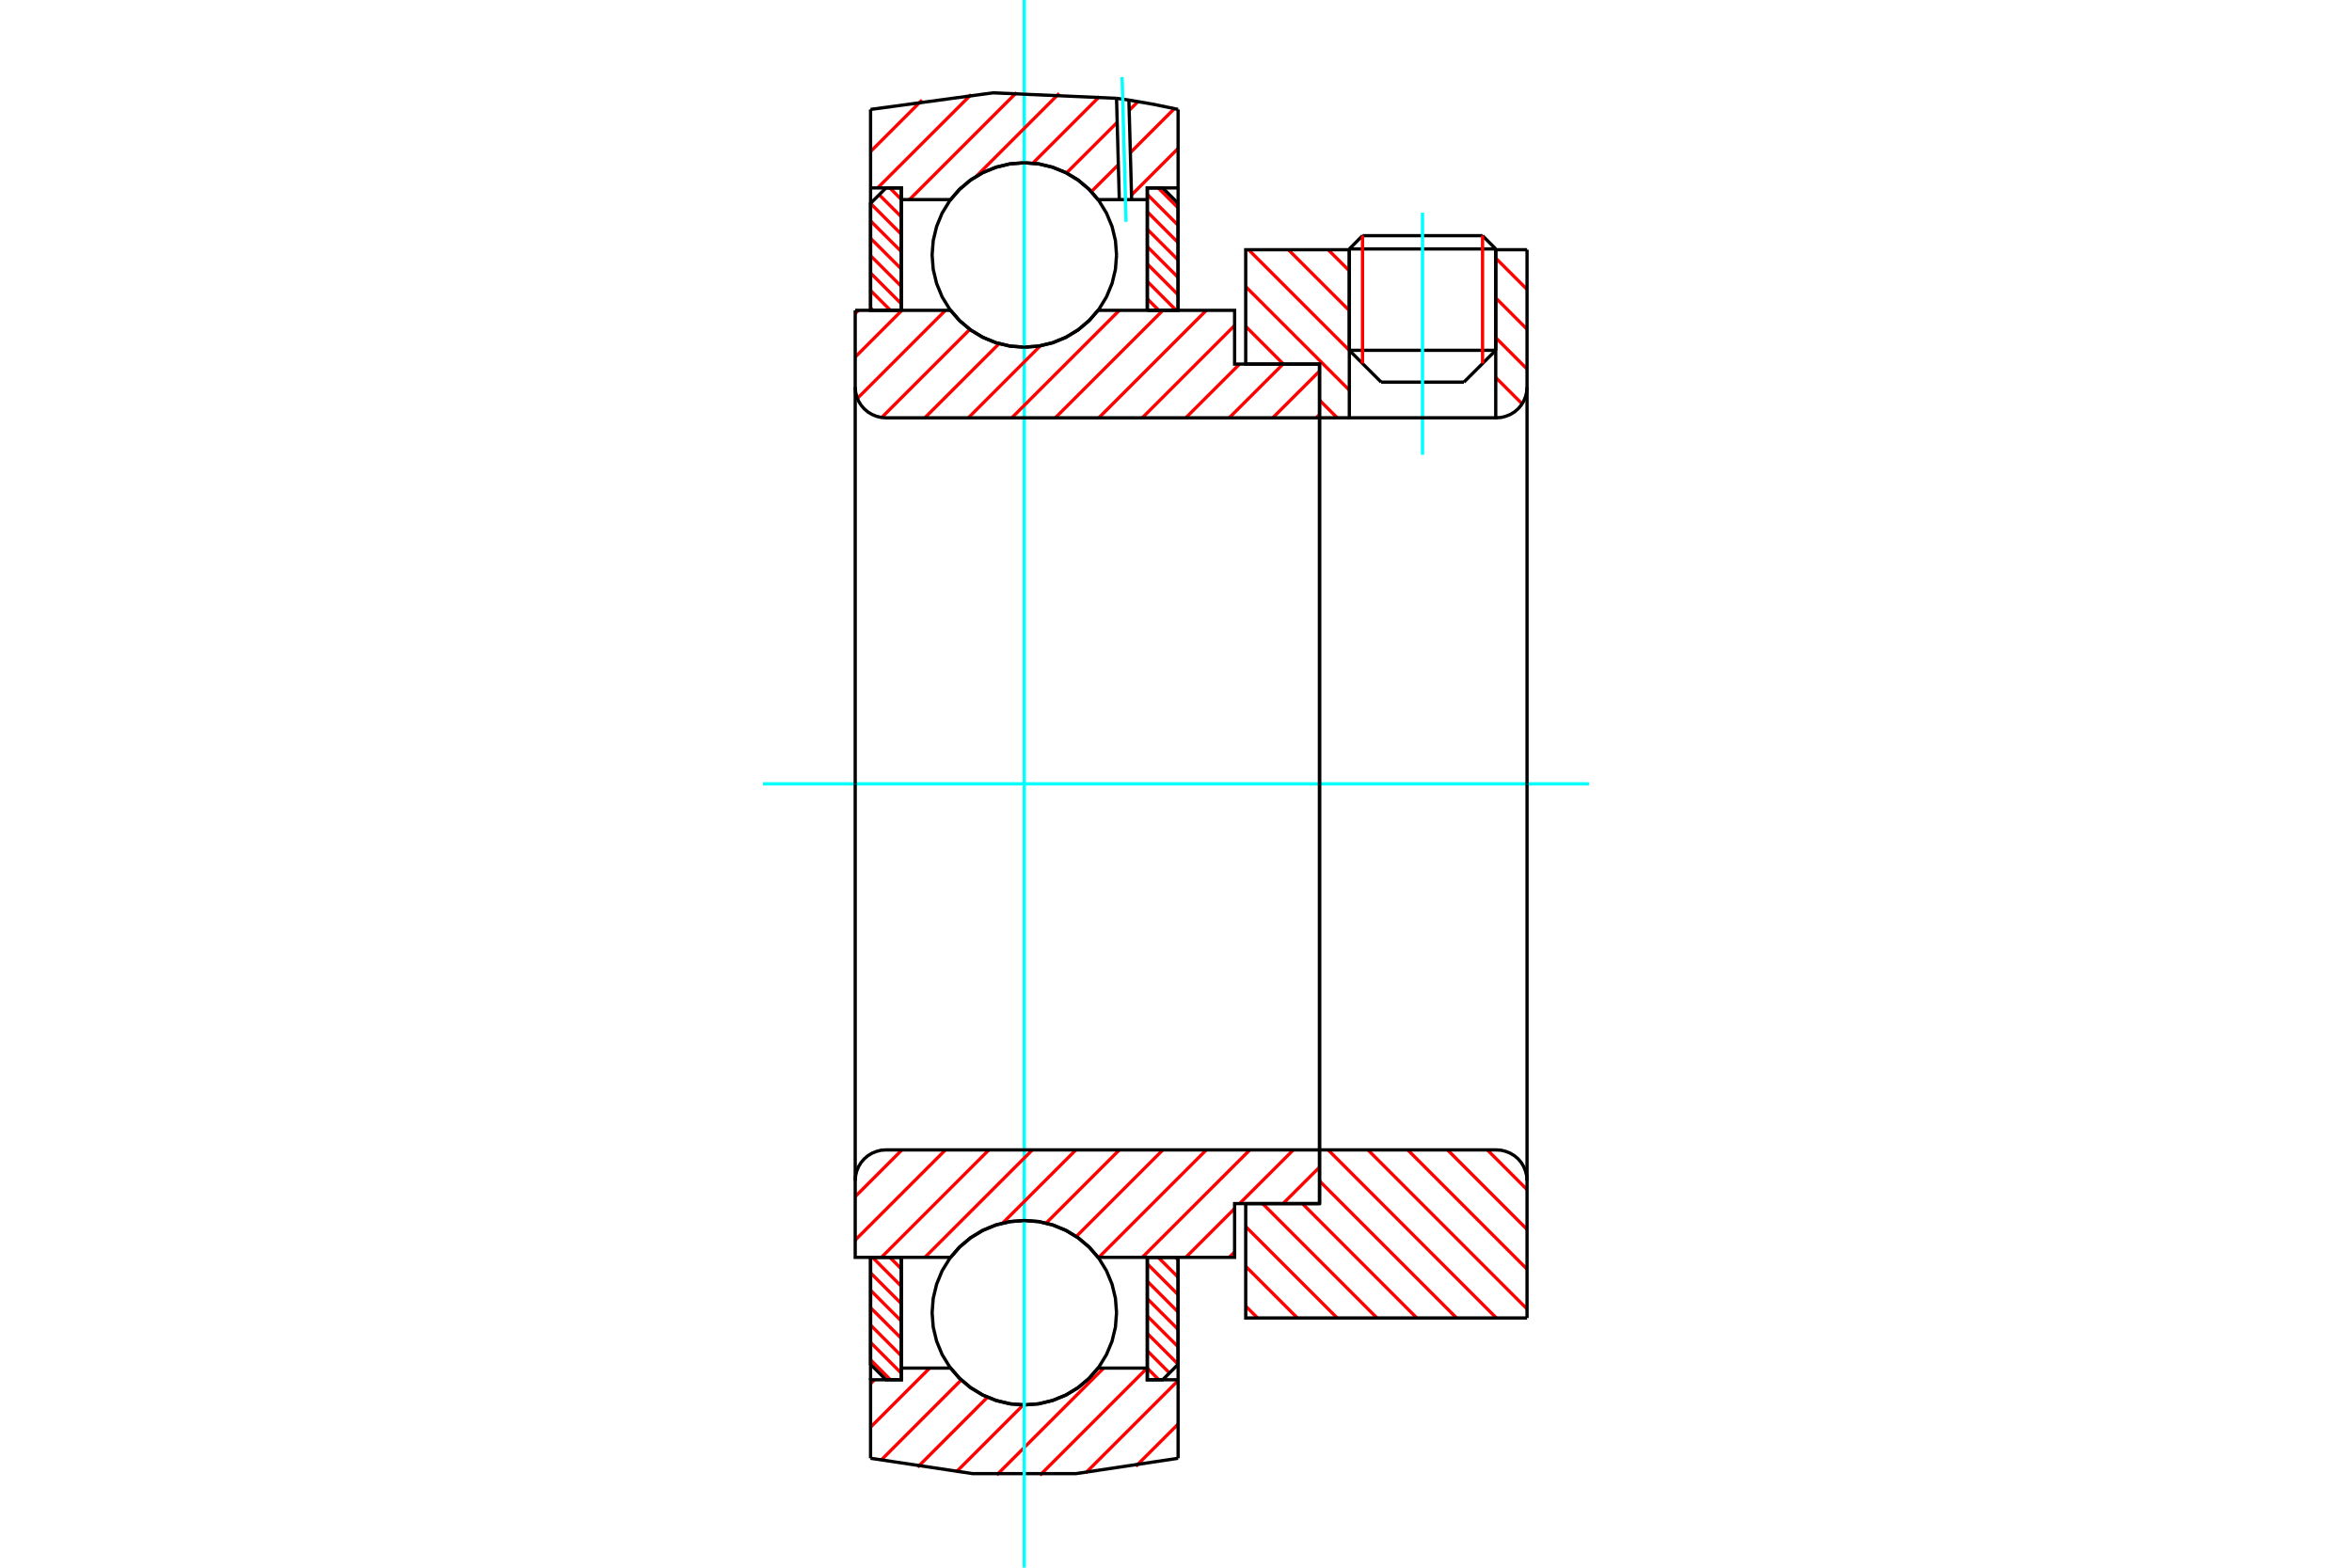 <?xml version="1.0" standalone="no"?>
<!DOCTYPE svg PUBLIC "-//W3C//DTD SVG 1.1//EN"
	"http://www.w3.org/Graphics/SVG/1.1/DTD/svg11.dtd">
<svg xmlns="http://www.w3.org/2000/svg" height="100%" width="100%" viewBox="0 0 36000 24000">
	<rect x="-1800" y="-1200" width="39600" height="26400" style="fill:#FFF"/>
	<g style="fill:none; fill-rule:evenodd" transform="matrix(1 0 0 1 0 0)">
		<g style="fill:none; stroke:#000; stroke-width:50; shape-rendering:geometricPrecision">
			<line x1="22894" y1="3811" x2="20653" y2="3811"/>
			<line x1="20855" y1="3608" x2="22692" y2="3608"/>
			<line x1="20653" y1="5363" x2="22894" y2="5363"/>
			<line x1="22407" y1="5850" x2="21140" y2="5850"/>
			<line x1="20855" y1="3608" x2="20653" y2="3811"/>
			<line x1="22894" y1="3811" x2="22692" y2="3608"/>
			<line x1="22407" y1="5850" x2="22894" y2="5363"/>
			<line x1="20653" y1="5363" x2="21140" y2="5850"/>
			<line x1="20653" y1="3811" x2="20653" y2="5363"/>
			<line x1="22894" y1="5363" x2="22894" y2="3811"/>
		</g>
		<g style="fill:none; stroke:#0FF; stroke-width:50; shape-rendering:geometricPrecision">
			<line x1="21773" y1="6963" x2="21773" y2="3256"/>
		</g>
		<g style="fill:none; stroke:#F00; stroke-width:50; shape-rendering:geometricPrecision">
			<line x1="22692" y1="3608" x2="22692" y2="5565"/>
			<line x1="20855" y1="5565" x2="20855" y2="3608"/>
			<line x1="13325" y1="20818" x2="13629" y2="21123"/>
			<line x1="13325" y1="20552" x2="13796" y2="21023"/>
			<line x1="13325" y1="20286" x2="13796" y2="20757"/>
			<line x1="13325" y1="20020" x2="13796" y2="20490"/>
			<line x1="13325" y1="19753" x2="13796" y2="20224"/>
			<line x1="13325" y1="19487" x2="13796" y2="19958"/>
			<line x1="13354" y1="19249" x2="13796" y2="19692"/>
			<line x1="13620" y1="19249" x2="13796" y2="19425"/>
		</g>
		<g style="fill:none; stroke:#000; stroke-width:50; shape-rendering:geometricPrecision">
			<polyline points="13325,19249 13325,20887 13561,21123 13796,21123 13796,19249 13325,19249"/>
		</g>
		<g style="fill:none; stroke:#0FF; stroke-width:50; shape-rendering:geometricPrecision">
			<line x1="11679" y1="12000" x2="24321" y2="12000"/>
		</g>
		<g style="fill:none; stroke:#F00; stroke-width:50; shape-rendering:geometricPrecision">
			<line x1="13325" y1="4713" x2="13363" y2="4751"/>
			<line x1="13325" y1="4447" x2="13629" y2="4751"/>
			<line x1="13325" y1="4180" x2="13796" y2="4651"/>
			<line x1="13325" y1="3914" x2="13796" y2="4385"/>
			<line x1="13325" y1="3648" x2="13796" y2="4118"/>
			<line x1="13325" y1="3382" x2="13796" y2="3852"/>
			<line x1="13325" y1="3115" x2="13796" y2="3586"/>
			<line x1="13457" y1="2981" x2="13796" y2="3320"/>
			<line x1="13620" y1="2877" x2="13796" y2="3054"/>
		</g>
		<g style="fill:none; stroke:#000; stroke-width:50; shape-rendering:geometricPrecision">
			<polyline points="13796,4751 13796,2877 13561,2877 13325,3113 13325,4751 13796,4751"/>
		</g>
		<g style="fill:none; stroke:#F00; stroke-width:50; shape-rendering:geometricPrecision">
			<line x1="17994" y1="19249" x2="18032" y2="19287"/>
			<line x1="17728" y1="19249" x2="18032" y2="19553"/>
			<line x1="17561" y1="19349" x2="18032" y2="19820"/>
			<line x1="17561" y1="19615" x2="18032" y2="20086"/>
			<line x1="17561" y1="19882" x2="18032" y2="20352"/>
			<line x1="17561" y1="20148" x2="18032" y2="20618"/>
			<line x1="17561" y1="20414" x2="18032" y2="20885"/>
			<line x1="17561" y1="20680" x2="17900" y2="21019"/>
			<line x1="17561" y1="20946" x2="17737" y2="21123"/>
		</g>
		<g style="fill:none; stroke:#000; stroke-width:50; shape-rendering:geometricPrecision">
			<polyline points="18032,19249 18032,20887 17796,21123 17561,21123 17561,19249 18032,19249"/>
		</g>
		<g style="fill:none; stroke:#F00; stroke-width:50; shape-rendering:geometricPrecision">
			<line x1="17728" y1="2877" x2="18032" y2="3182"/>
			<line x1="17561" y1="2977" x2="18032" y2="3448"/>
			<line x1="17561" y1="3243" x2="18032" y2="3714"/>
			<line x1="17561" y1="3510" x2="18032" y2="3980"/>
			<line x1="17561" y1="3776" x2="18032" y2="4247"/>
			<line x1="17561" y1="4042" x2="18032" y2="4513"/>
			<line x1="17561" y1="4308" x2="18003" y2="4751"/>
			<line x1="17561" y1="4575" x2="17737" y2="4751"/>
		</g>
		<g style="fill:none; stroke:#000; stroke-width:50; shape-rendering:geometricPrecision">
			<polyline points="17561,4751 17561,2877 17796,2877 18032,3113 18032,4751 17561,4751"/>
			<polyline points="17090,3904 17073,3683 17021,3467 16936,3263 16821,3074 16677,2905 16508,2761 16319,2645 16115,2561 15899,2509 15678,2492 15458,2509 15242,2561 15037,2645 14849,2761 14680,2905 14536,3074 14420,3263 14336,3467 14284,3683 14267,3904 14284,4124 14336,4340 14420,4545 14536,4733 14680,4902 14849,5046 15037,5162 15242,5246 15458,5298 15678,5315 15899,5298 16115,5246 16319,5162 16508,5046 16677,4902 16821,4733 16936,4545 17021,4340 17073,4124 17090,3904"/>
			<polyline points="17090,20096 17073,19876 17021,19660 16936,19455 16821,19267 16677,19098 16508,18954 16319,18838 16115,18754 15899,18702 15678,18685 15458,18702 15242,18754 15037,18838 14849,18954 14680,19098 14536,19267 14420,19455 14336,19660 14284,19876 14267,20096 14284,20317 14336,20533 14420,20737 14536,20926 14680,21095 14849,21239 15037,21355 15242,21439 15458,21491 15678,21508 15899,21491 16115,21439 16319,21355 16508,21239 16677,21095 16821,20926 16936,20737 17021,20533 17073,20317 17090,20096"/>
		</g>
		<g style="fill:none; stroke:#F00; stroke-width:50; shape-rendering:geometricPrecision">
			<line x1="22765" y1="17604" x2="23373" y2="18212"/>
			<line x1="22156" y1="17604" x2="23373" y2="18821"/>
			<line x1="21547" y1="17604" x2="23373" y2="19430"/>
			<line x1="20938" y1="17604" x2="23373" y2="20039"/>
			<line x1="20329" y1="17604" x2="22903" y2="20177"/>
			<line x1="20197" y1="18080" x2="22294" y2="20177"/>
			<line x1="19934" y1="18426" x2="21685" y2="20177"/>
			<line x1="19325" y1="18426" x2="21076" y2="20177"/>
			<line x1="19067" y1="18778" x2="20467" y2="20177"/>
			<line x1="19067" y1="19387" x2="19858" y2="20177"/>
			<line x1="19067" y1="19996" x2="19249" y2="20177"/>
		</g>
		<g style="fill:none; stroke:#000; stroke-width:50; shape-rendering:geometricPrecision">
			<line x1="23373" y1="12000" x2="23373" y2="20177"/>
			<polyline points="23373,18074 23368,18000 23350,17929 23322,17860 23284,17797 23236,17741 23180,17693 23117,17655 23048,17627 22977,17609 22903,17604 20197,17604 20197,12000"/>
			<polyline points="20197,17604 20197,18426 19067,18426 19067,20177 23373,20177"/>
		</g>
		<g style="fill:none; stroke:#F00; stroke-width:50; shape-rendering:geometricPrecision">
			<line x1="22894" y1="3952" x2="23373" y2="4431"/>
			<line x1="22894" y1="4561" x2="23373" y2="5040"/>
			<line x1="22894" y1="5170" x2="23373" y2="5649"/>
			<line x1="22894" y1="5779" x2="23297" y2="6182"/>
			<line x1="20329" y1="3823" x2="20653" y2="4146"/>
			<line x1="22894" y1="6388" x2="22903" y2="6396"/>
			<line x1="19720" y1="3823" x2="20653" y2="4755"/>
			<line x1="19111" y1="3823" x2="20653" y2="5364"/>
			<line x1="19067" y1="4388" x2="20653" y2="5973"/>
			<line x1="19067" y1="4997" x2="19644" y2="5574"/>
			<line x1="20197" y1="6126" x2="20467" y2="6396"/>
		</g>
		<g style="fill:none; stroke:#000; stroke-width:50; shape-rendering:geometricPrecision">
			<line x1="23373" y1="12000" x2="23373" y2="3823"/>
			<polyline points="22903,6396 22977,6391 23048,6373 23117,6345 23180,6307 23236,6259 23284,6203 23322,6140 23350,6071 23368,6000 23373,5926"/>
			<polyline points="22903,6396 22894,6396 22894,3823"/>
			<polyline points="22894,6396 20653,6396 20653,3823"/>
			<polyline points="20653,6396 20197,6396 20197,12000"/>
			<polyline points="20197,6396 20197,5574 19067,5574 19067,3823 20653,3823"/>
			<line x1="22894" y1="3823" x2="23373" y2="3823"/>
		</g>
		<g style="fill:none; stroke:#F00; stroke-width:50; shape-rendering:geometricPrecision">
			<line x1="18032" y1="21802" x2="17385" y2="22448"/>
			<line x1="18032" y1="21136" x2="16620" y2="22547"/>
			<line x1="17558" y1="20944" x2="15917" y2="22585"/>
			<line x1="16893" y1="20944" x2="15257" y2="22580"/>
			<line x1="15663" y1="21508" x2="14633" y2="22538"/>
			<line x1="15115" y1="21390" x2="14045" y2="22461"/>
			<line x1="14713" y1="21126" x2="13484" y2="22356"/>
			<line x1="14230" y1="20944" x2="13325" y2="21849"/>
			<line x1="13386" y1="21123" x2="13325" y2="21183"/>
		</g>
		<g style="fill:none; stroke:#000; stroke-width:50; shape-rendering:geometricPrecision">
			<polyline points="18032,19249 18032,21123 18032,22325"/>
			<polyline points="13325,22325 14888,22560 16469,22560 18032,22325"/>
			<polyline points="13325,22325 13325,21123 13796,21123 13796,20944 13796,19249"/>
			<polyline points="13796,20944 14549,20944 14693,21107 14860,21247 15047,21359 15249,21441 15461,21492 15678,21508 15896,21492 16108,21441 16310,21359 16497,21247 16664,21107 16808,20944 17561,20944 17561,19249"/>
			<polyline points="17561,20944 17561,21123 18032,21123"/>
			<line x1="13325" y1="21123" x2="13325" y2="19249"/>
		</g>
		<g style="fill:none; stroke:#0FF; stroke-width:50; shape-rendering:geometricPrecision">
			<line x1="15678" y1="24000" x2="15678" y2="0"/>
		</g>
		<g style="fill:none; stroke:#F00; stroke-width:50; shape-rendering:geometricPrecision">
			<line x1="18032" y1="2272" x2="17319" y2="2985"/>
			<line x1="17974" y1="1664" x2="17301" y2="2337"/>
			<line x1="17118" y1="2521" x2="16704" y2="2934"/>
			<line x1="17417" y1="1556" x2="17284" y2="1689"/>
			<line x1="17100" y1="1873" x2="16324" y2="2648"/>
			<line x1="16829" y1="1478" x2="15809" y2="2498"/>
			<line x1="16213" y1="1429" x2="14942" y2="2700"/>
			<line x1="15560" y1="1416" x2="13920" y2="3056"/>
			<line x1="14864" y1="1447" x2="13433" y2="2877"/>
			<line x1="14113" y1="1532" x2="13325" y2="2320"/>
		</g>
		<g style="fill:none; stroke:#000; stroke-width:50; shape-rendering:geometricPrecision">
			<polyline points="13325,4751 13325,2877 13325,1675"/>
			<polyline points="17090,1505 15200,1421 13325,1675"/>
			<polyline points="17279,1532 17185,1518 17090,1505"/>
			<polyline points="18032,1675 17657,1597 17279,1532"/>
			<polyline points="18032,1675 18032,2877 17561,2877 17561,3056 17561,4751"/>
			<polyline points="17561,3056 17321,3056 17132,3056 16808,3056 16664,2893 16497,2753 16310,2641 16108,2559 15896,2508 15678,2492 15461,2508 15249,2559 15047,2641 14860,2753 14693,2893 14549,3056 13796,3056 13796,4751"/>
			<polyline points="13796,3056 13796,2877 13325,2877"/>
			<line x1="18032" y1="2877" x2="18032" y2="4751"/>
		</g>
		<g style="fill:none; stroke:#0FF; stroke-width:50; shape-rendering:geometricPrecision">
			<line x1="17236" y1="3395" x2="17175" y2="1180"/>
		</g>
		<g style="fill:none; stroke:#000; stroke-width:50; shape-rendering:geometricPrecision">
			<line x1="17132" y1="3056" x2="17090" y2="1505"/>
			<line x1="17321" y1="3056" x2="17279" y2="1532"/>
		</g>
		<g style="fill:none; stroke:#F00; stroke-width:50; shape-rendering:geometricPrecision">
			<line x1="20197" y1="17868" x2="19638" y2="18426"/>
			<line x1="18897" y1="19167" x2="18815" y2="19249"/>
			<line x1="19796" y1="17604" x2="18973" y2="18426"/>
			<line x1="18897" y1="18502" x2="18150" y2="19249"/>
			<line x1="19130" y1="17604" x2="17484" y2="19249"/>
			<line x1="18464" y1="17604" x2="16819" y2="19249"/>
			<line x1="17799" y1="17604" x2="16473" y2="18930"/>
			<line x1="17133" y1="17604" x2="16012" y2="18725"/>
			<line x1="16468" y1="17604" x2="15346" y2="18725"/>
			<line x1="15802" y1="17604" x2="14156" y2="19249"/>
			<line x1="15136" y1="17604" x2="13491" y2="19249"/>
			<line x1="14471" y1="17604" x2="13090" y2="18985"/>
			<line x1="13805" y1="17604" x2="13090" y2="18319"/>
		</g>
		<g style="fill:none; stroke:#000; stroke-width:50; shape-rendering:geometricPrecision">
			<line x1="20197" y1="12000" x2="20197" y2="18426"/>
			<polyline points="20197,17604 13560,17604 13487,17609 13415,17627 13347,17655 13284,17693 13228,17741 13180,17797 13141,17860 13113,17929 13096,18000 13090,18074 13090,19249 13560,19249 14549,19249"/>
			<polyline points="16808,19249 16664,19086 16497,18946 16310,18834 16108,18751 15896,18701 15678,18685 15461,18701 15249,18751 15047,18834 14860,18946 14693,19086 14549,19249"/>
			<polyline points="16808,19249 18897,19249 18897,18426 20197,18426"/>
			<line x1="13090" y1="12000" x2="13090" y2="18074"/>
		</g>
		<g style="fill:none; stroke:#F00; stroke-width:50; shape-rendering:geometricPrecision">
			<line x1="20197" y1="6346" x2="20147" y2="6396"/>
			<line x1="20197" y1="5681" x2="19481" y2="6396"/>
			<line x1="19638" y1="5574" x2="18815" y2="6396"/>
			<line x1="18973" y1="5574" x2="18150" y2="6396"/>
			<line x1="18897" y1="4983" x2="17484" y2="6396"/>
			<line x1="18464" y1="4751" x2="16819" y2="6396"/>
			<line x1="17799" y1="4751" x2="16153" y2="6396"/>
			<line x1="17133" y1="4751" x2="15487" y2="6396"/>
			<line x1="15925" y1="5293" x2="14822" y2="6396"/>
			<line x1="15292" y1="5261" x2="14156" y2="6396"/>
			<line x1="14845" y1="5042" x2="13495" y2="6392"/>
			<line x1="14471" y1="4751" x2="13123" y2="6099"/>
			<line x1="13805" y1="4751" x2="13090" y2="5466"/>
			<line x1="13140" y1="4751" x2="13090" y2="4801"/>
		</g>
		<g style="fill:none; stroke:#000; stroke-width:50; shape-rendering:geometricPrecision">
			<line x1="13090" y1="12000" x2="13090" y2="4751"/>
			<polyline points="13090,5926 13096,6000 13113,6071 13141,6140 13180,6203 13228,6259 13284,6307 13347,6345 13415,6373 13487,6391 13560,6396 20197,6396 20197,5574 18897,5574 18897,4751 16808,4751"/>
			<polyline points="14549,4751 14693,4914 14860,5054 15047,5166 15249,5249 15461,5299 15678,5315 15896,5299 16108,5249 16310,5166 16497,5054 16664,4914 16808,4751"/>
			<polyline points="14549,4751 13560,4751 13090,4751"/>
			<line x1="20197" y1="12000" x2="20197" y2="6396"/>
		</g>
	</g>
</svg>
